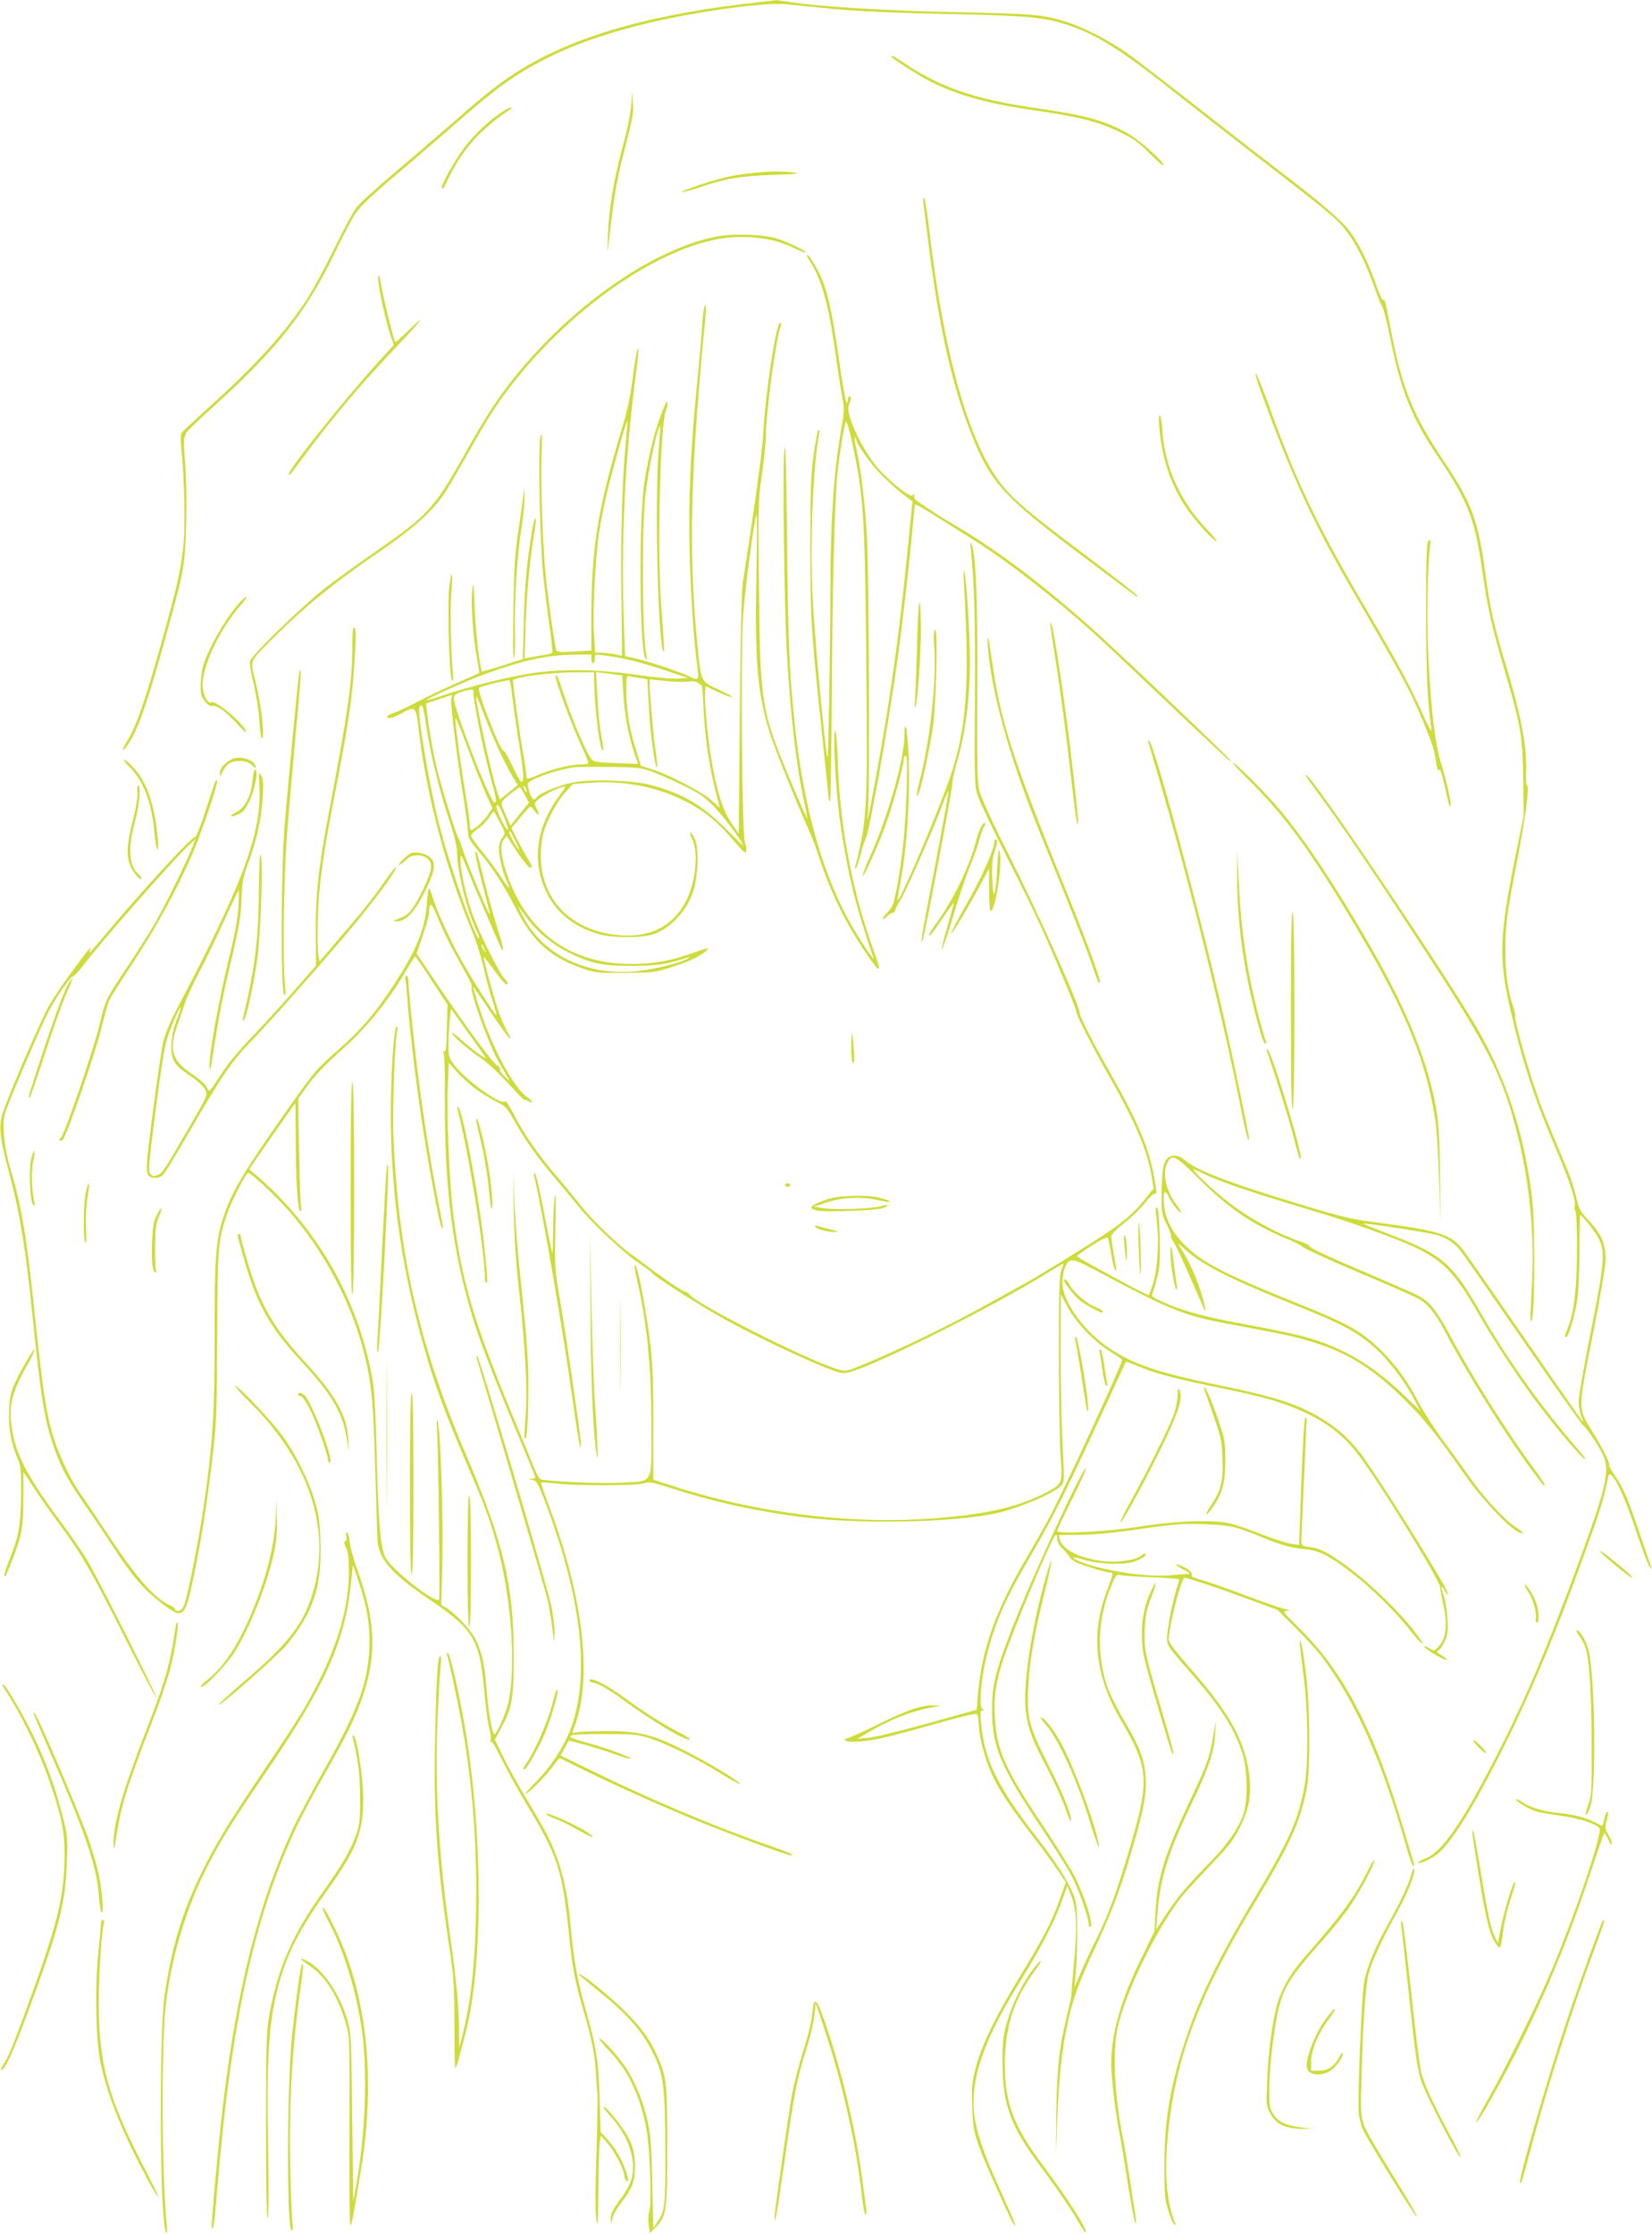 <?xml version="1.0" standalone="no"?>
<!DOCTYPE svg PUBLIC "-//W3C//DTD SVG 20010904//EN"
 "http://www.w3.org/TR/2001/REC-SVG-20010904/DTD/svg10.dtd">
<svg version="1.0" xmlns="http://www.w3.org/2000/svg"
 width="947pt" height="1280pt" viewBox="0 0 947 1280"
 preserveAspectRatio="xMidYMid meet">
<g transform="translate(0,1280) scale(0.1,-0.1)"
fill="#cddc39" stroke="none">
<path d="M4365 12789 c-608 -65 -1046 -187 -1364 -378 -118 -71 -211 -143
-396 -306 -88 -77 -244 -211 -346 -297 -102 -86 -201 -176 -218 -200 -18 -24
-75 -130 -127 -237 -52 -107 -123 -237 -157 -290 -123 -187 -294 -376 -547
-603 -85 -77 -160 -147 -167 -156 -8 -12 -9 -39 -3 -97 17 -153 23 -446 11
-553 -16 -147 -31 -215 -127 -560 -90 -322 -144 -476 -194 -556 -34 -54 -34
-74 0 -27 60 85 117 247 230 659 96 346 101 377 107 619 3 125 1 264 -6 342
-7 73 -8 137 -4 144 4 7 8 17 8 23 0 7 72 77 160 156 365 330 529 538 692 875
47 98 101 202 121 231 23 36 98 107 231 219 108 92 273 233 366 315 215 188
316 260 485 347 155 80 332 143 558 200 279 70 697 129 827 117 39 -4 160 -16
270 -27 137 -13 338 -22 640 -29 471 -9 572 -18 712 -65 164 -55 310 -148 618
-393 110 -87 313 -245 450 -351 424 -327 472 -366 524 -436 58 -76 111 -184
157 -313 20 -59 43 -114 49 -122 6 -8 26 -86 44 -174 61 -305 125 -464 276
-685 167 -247 209 -353 250 -636 32 -224 55 -328 120 -551 105 -355 114 -408
117 -674 l2 -195 -47 -231 c-91 -450 -96 -584 -33 -860 69 -306 142 -530 267
-820 79 -185 114 -293 106 -326 -3 -10 -1 -21 4 -24 5 -3 9 -98 9 -212 0 -224
-15 -363 -50 -453 -23 -62 -23 -59 -11 -59 12 0 48 122 62 210 7 41 13 168 13
282 1 115 2 208 4 208 9 0 82 -91 102 -128 44 -82 40 -133 -39 -533 -39 -196
-71 -380 -71 -408 0 -28 7 -68 16 -89 8 -20 11 -32 6 -27 -5 6 -153 217 -327
470 -175 253 -335 483 -356 511 -71 93 -135 113 -519 163 -120 15 -192 32
-415 100 -404 122 -595 195 -663 254 -25 20 -42 27 -65 25 -52 -5 -66 -47 -68
-204 -1 -127 0 -132 30 -191 16 -33 28 -63 24 -66 -3 -3 4 -18 15 -34 10 -15
52 -102 91 -193 40 -91 76 -174 81 -185 21 -48 8 18 -19 103 -30 89 -69 174
-113 242 -22 34 -21 33 31 -13 99 -88 263 -170 636 -319 245 -98 332 -143 426
-222 83 -69 186 -199 243 -308 l39 -73 -89 86 c-185 179 -364 284 -587 343
-51 14 -195 44 -322 67 -234 42 -364 77 -481 130 -54 24 -65 32 -58 47 4 9 16
49 26 87 16 59 19 95 16 232 -4 144 -9 186 -22 172 -2 -2 1 -40 6 -84 13 -114
4 -266 -22 -347 -11 -38 -23 -68 -26 -68 -15 0 -413 216 -411 223 1 4 40 32
87 61 57 37 87 51 91 43 3 -7 12 -48 19 -92 7 -44 17 -84 21 -89 11 -13 12
-16 -6 84 -8 47 -15 94 -15 105 0 13 27 41 76 79 42 33 94 84 117 113 23 29
47 53 54 53 16 0 16 0 -2 101 -28 159 -93 313 -247 585 -99 174 -178 328 -178
347 0 45 -239 577 -421 937 -79 156 -145 301 -154 335 -13 51 -15 146 -13 590
3 519 -8 772 -33 830 -7 14 -8 4 -4 -30 21 -212 26 -386 24 -845 -3 -508 -3
-516 19 -577 12 -34 86 -189 165 -345 79 -155 170 -341 202 -413 88 -197 195
-455 195 -471 0 -20 87 -191 187 -368 151 -264 220 -427 245 -577 l11 -68 -51
-63 c-57 -73 -116 -124 -222 -195 -108 -73 -415 -261 -485 -298 -33 -18 -116
-64 -185 -102 -213 -120 -518 -268 -728 -354 -91 -37 -93 -38 -141 -24 -172
52 -800 368 -850 429 -8 9 -19 16 -25 16 -12 0 -142 88 -212 143 -23 17 -68
52 -102 75 -75 54 -224 199 -280 272 -23 30 -83 102 -132 160 -110 128 -198
253 -255 366 -24 47 -46 80 -50 74 -17 -28 -221 117 -289 206 -35 45 -36 50
-35 128 1 45 4 107 8 139 l6 58 95 -133 c52 -72 99 -139 104 -147 13 -20 -77
45 -141 103 -29 26 -53 43 -53 38 0 -14 96 -97 170 -147 33 -22 101 -85 151
-140 51 -55 92 -98 93 -96 1 2 11 -1 24 -8 34 -18 26 1 -13 29 -71 50 -193
278 -262 489 -24 73 -42 135 -41 137 2 1 48 -65 102 -147 55 -82 104 -149 109
-149 5 0 -1 15 -12 33 -11 19 -32 64 -46 101 -25 67 -97 327 -92 333 2 1 29
-33 61 -77 32 -44 62 -80 67 -80 14 0 11 12 -10 34 -30 31 -143 259 -180 361
-38 104 -71 250 -71 315 0 44 1 43 41 -55 41 -103 189 -447 196 -454 15 -19 6
23 -27 125 -21 67 -55 190 -76 275 -41 165 -41 165 -49 157 -3 -3 12 -74 34
-159 55 -212 54 -207 43 -189 -16 24 -140 324 -153 372 -7 24 -16 48 -20 53
-13 18 -97 289 -123 395 -23 96 -47 230 -59 337 l-5 42 75 25 75 25 -5 -26
c-5 -29 30 -317 69 -553 13 -85 25 -175 26 -200 1 -39 8 -53 60 -115 80 -94
145 -194 219 -337 94 -182 194 -271 374 -335 76 -27 89 -28 245 -27 151 0 173
3 255 28 49 15 112 39 140 52 49 25 88 54 82 61 -2 1 -39 -10 -83 -26 -127
-46 -225 -64 -359 -64 -340 1 -586 175 -704 500 -39 106 -47 181 -24 211 l18
22 59 -90 c33 -49 66 -90 73 -90 18 0 17 2 -18 61 -16 28 -43 77 -59 108 l-28
57 49 59 c27 33 53 61 58 63 4 1 16 -9 25 -23 23 -35 32 -25 12 13 -14 28 -14
31 7 50 25 22 98 61 139 72 26 8 26 7 -17 -51 -133 -181 -158 -377 -70 -556
58 -118 166 -201 310 -238 77 -19 226 -19 293 0 98 30 193 127 233 240 30 86
37 240 15 300 -10 25 -22 45 -27 45 -5 0 -3 -13 6 -30 41 -78 26 -245 -31
-360 -84 -167 -246 -232 -466 -186 -228 49 -368 218 -368 445 0 43 7 102 16
132 23 78 80 182 128 233 l41 44 97 7 c204 15 401 -26 571 -118 97 -53 165
-110 253 -213 58 -69 69 -78 72 -60 2 12 -2 35 -8 51 -16 42 -25 1060 -11
1280 9 157 66 583 78 595 3 3 3 -155 -1 -350 -10 -482 6 -669 75 -893 26 -86
159 -416 232 -577 13 -30 37 -93 52 -140 67 -203 150 -374 264 -542 92 -137
100 -134 45 18 -119 330 -190 703 -201 1066 -4 115 -10 185 -16 181 -10 -6 -3
-212 14 -393 14 -154 54 -387 94 -541 29 -113 49 -179 111 -365 9 -27 -48 56
-111 161 -174 294 -287 686 -339 1175 -31 292 -38 457 -44 1040 -4 410 -8 578
-15 540 -11 -67 -2 -901 13 -1155 21 -370 54 -656 99 -865 12 -51 19 -95 17
-97 -1 -2 -40 84 -85 191 -178 424 -183 455 -190 1116 -6 485 -5 511 16 655
12 83 22 181 23 218 0 139 58 569 86 641 3 9 2 16 -4 16 -23 0 -85 -407 -97
-640 -5 -95 -48 -406 -117 -851 -7 -47 -13 -323 -17 -755 l-6 -681 -44 64
c-48 70 -84 185 -115 373 -19 117 -39 324 -34 372 l3 37 74 -35 c41 -19 76
-32 79 -29 3 3 -34 23 -81 45 -103 49 -98 36 -122 285 -49 517 -36 985 50
1858 3 31 2 57 -3 57 -5 0 -12 -46 -16 -102 -3 -57 -17 -217 -31 -356 -37
-386 -48 -634 -42 -942 6 -248 24 -526 46 -682 9 -64 3 -70 -47 -44 -44 23
-230 85 -302 102 l-67 15 -6 172 c-18 462 4 940 63 1401 11 86 20 164 19 174
-1 45 -17 -33 -33 -163 -13 -102 -31 -184 -67 -302 -132 -439 -169 -668 -169
-1059 l0 -191 -97 -6 c-64 -5 -99 -3 -103 4 -8 11 -44 267 -60 414 -18 167
-31 529 -26 690 5 125 3 152 -5 125 -16 -49 -4 -612 16 -805 9 -82 25 -212 36
-288 11 -75 18 -141 15 -146 -3 -4 -25 -11 -48 -14 -24 -4 -58 -9 -77 -13
l-34 -7 6 194 c7 192 25 384 51 533 7 42 10 76 5 76 -4 0 -12 -30 -18 -67 -31
-183 -42 -307 -48 -513 l-6 -226 -115 -37 c-64 -20 -117 -36 -118 -34 -13 12
-38 226 -43 362 -6 153 -7 163 -14 100 -8 -79 5 -271 28 -389 8 -44 14 -81 12
-82 -1 -1 -60 -28 -132 -59 -71 -31 -170 -79 -220 -105 -49 -26 -112 -56 -138
-65 -37 -14 -45 -20 -33 -27 10 -6 33 1 72 22 90 48 87 51 107 -112 47 -375
157 -785 307 -1142 21 -50 50 -145 65 -210 15 -66 38 -151 51 -189 13 -39 22
-72 20 -74 -5 -6 -142 209 -207 326 -65 117 -143 290 -161 357 -7 24 -15 44
-19 44 -3 0 -9 -39 -12 -87 -9 -143 -60 -269 -191 -468 -107 -163 -185 -254
-310 -364 -136 -120 -140 -125 -297 -347 -256 -363 -325 -479 -372 -629 -40
-128 -47 -232 -47 -662 1 -459 -10 -630 -66 -1008 -29 -193 -89 -494 -109
-543 -10 -22 -21 -32 -35 -32 -12 0 -19 4 -16 9 3 4 -13 17 -37 27 -78 35
-184 155 -320 359 -69 105 -149 224 -178 265 -77 111 -146 262 -179 392 -33
134 -48 240 -100 733 -41 382 -69 541 -131 751 -37 125 -49 258 -29 320 20 64
209 504 246 574 45 86 127 205 141 205 6 0 34 29 61 65 107 140 496 583 602
685 l42 40 -18 -45 c-31 -82 -161 -347 -220 -447 -31 -54 -101 -163 -154 -243
-124 -184 -124 -185 -160 -333 -33 -141 -203 -637 -222 -648 -7 -4 -10 -10 -7
-13 2 -3 10 -1 18 3 19 12 188 498 222 640 17 68 36 139 44 157 8 19 72 120
142 226 134 202 266 446 349 648 54 132 137 381 129 388 -7 8 -7 10 -64 -165
-29 -90 -57 -161 -61 -158 -13 8 -251 -248 -470 -505 -150 -178 -143 -170
-134 -145 10 30 -3 14 -102 -120 -49 -66 -107 -153 -131 -193 -56 -100 -260
-576 -274 -642 -15 -70 -6 -136 41 -310 63 -235 97 -441 135 -815 52 -508 71
-621 134 -794 37 -103 78 -174 178 -318 43 -61 113 -165 155 -230 106 -163
171 -239 273 -317 129 -100 136 -93 194 194 40 197 76 435 103 675 19 174 22
260 23 670 2 500 5 536 55 685 26 77 109 240 123 240 17 0 158 -132 235 -220
199 -227 355 -521 428 -807 44 -173 55 -292 65 -668 6 -198 11 -383 13 -412 7
-105 84 -193 293 -334 257 -173 293 -232 318 -518 8 -91 21 -190 29 -219 8
-30 12 -61 9 -70 -4 -10 -3 -14 2 -10 4 4 30 -37 56 -92 27 -55 91 -173 144
-261 182 -302 208 -381 245 -734 21 -213 36 -289 85 -455 46 -155 64 -246 71
-354 3 -50 7 -109 9 -131 2 -22 -1 -173 -6 -335 -7 -190 -7 -322 -1 -370 8
-64 10 -39 12 170 1 135 5 258 9 274 l6 30 39 -45 c41 -46 96 -155 96 -188 0
-11 5 -23 12 -27 18 -11 2 52 -31 121 -15 33 -48 83 -73 110 l-45 50 -6 190
c-6 217 -19 298 -81 516 -47 164 -69 286 -86 484 -20 217 -59 365 -137 518
-14 29 -66 119 -116 202 -50 82 -110 192 -135 244 l-45 94 36 67 c63 116 72
166 72 415 -1 402 -59 647 -269 1139 -275 640 -394 1164 -421 1841 -6 147 7
512 21 595 5 24 3 32 -4 25 -15 -14 -32 -274 -32 -492 0 -479 68 -936 211
-1411 52 -175 111 -332 218 -582 109 -255 132 -314 175 -465 86 -302 116 -692
71 -918 -13 -61 -72 -193 -82 -183 -14 13 -34 129 -43 248 -12 154 -28 224
-65 298 -26 52 -117 148 -167 178 l-29 17 6 220 c8 232 -9 782 -26 832 -6 20
-7 8 -4 -42 8 -115 18 -963 12 -979 -12 -30 -238 143 -300 228 -34 48 -47 181
-57 571 -6 249 -13 389 -24 455 -78 457 -314 873 -669 1178 l-38 32 42 63 c51
75 220 317 222 317 1 0 2 -91 2 -202 0 -232 12 -418 27 -418 6 0 8 11 4 28 -4
15 -9 160 -12 322 l-5 295 59 82 c39 53 104 121 191 198 142 126 262 274 365
447 28 48 53 88 56 88 3 -1 46 -62 95 -138 l90 -137 -3 -138 c-2 -100 -6 -136
-14 -131 -8 5 -9 1 -4 -12 4 -10 7 -129 6 -264 -1 -511 43 -861 157 -1240 40
-133 113 -324 243 -635 66 -158 120 -288 120 -290 0 -2 -10 -6 -22 -8 -22 -4
-22 -4 -2 -6 31 -2 36 -11 93 -163 199 -537 244 -974 130 -1270 -39 -100 -115
-216 -196 -296 -35 -36 -62 -66 -60 -68 7 -8 105 88 147 144 25 34 47 60 50
59 239 -122 548 -262 794 -362 200 -81 509 -195 528 -195 28 0 -14 19 -131 59
-287 99 -652 252 -972 408 l-216 105 24 43 24 43 87 -23 c48 -13 127 -38 175
-55 48 -18 90 -30 93 -27 8 7 -141 62 -247 91 -154 42 -139 51 94 51 163 0
190 -2 257 -23 101 -32 270 -115 408 -201 61 -38 112 -66 112 -61 0 14 -185
125 -325 195 -176 88 -252 106 -432 107 -77 0 -156 -3 -174 -7 -29 -6 -31 -5
-24 11 116 276 64 753 -142 1297 -25 65 -43 120 -41 123 2 2 42 -1 89 -6 116
-13 453 -13 499 1 32 10 50 7 146 -24 241 -78 479 -132 744 -167 330 -45 879
-35 1131 20 127 27 334 116 373 158 17 20 18 32 7 234 -6 117 -11 359 -11 538
l1 325 37 -70 c47 -88 144 -192 236 -252 39 -25 75 -49 79 -53 8 -7 -330 -742
-418 -905 -29 -55 -88 -158 -130 -230 -180 -306 -259 -529 -280 -795 l-6 -76
-280 -78 c-154 -43 -308 -80 -342 -83 l-62 -5 65 38 c146 84 264 127 400 148
14 2 2 4 -26 5 -73 2 -156 -27 -331 -114 -84 -41 -160 -75 -168 -75 -9 0 -13
-4 -10 -10 10 -16 102 -11 200 9 50 11 193 49 320 85 168 47 232 62 237 53 4
-7 8 -29 8 -49 0 -55 27 -171 56 -246 46 -116 105 -209 254 -402 54 -69 118
-157 143 -195 l47 -70 -34 -95 c-45 -128 -95 -225 -228 -442 -142 -233 -221
-396 -254 -524 -22 -87 -25 -114 -21 -224 4 -150 15 -186 142 -470 78 -176
105 -228 105 -207 0 4 -33 81 -74 171 -141 311 -175 432 -163 584 13 168 97
371 263 637 115 184 199 345 239 458 l33 92 15 -36 c40 -97 45 -180 22 -422
-8 -87 -14 -162 -13 -165 1 -4 -10 -57 -25 -118 -45 -184 -58 -301 -62 -564
l-3 -245 8 200 c11 253 25 396 55 539 31 151 63 243 146 421 108 229 155 352
219 567 74 246 94 349 87 448 -7 101 -31 165 -120 317 -42 70 -87 162 -101
203 -63 190 -53 401 30 588 21 48 27 54 46 48 13 -4 94 -10 181 -13 86 -3 157
-9 157 -12 0 -3 -7 -28 -16 -56 -24 -80 -54 -233 -54 -280 0 -42 6 -51 121
-182 184 -209 261 -328 311 -478 30 -92 33 -272 5 -352 -28 -79 -90 -169 -186
-268 -140 -144 -191 -204 -254 -300 l-59 -90 7 90 c14 199 61 350 188 615 106
221 137 311 143 415 l4 80 -15 -90 c-20 -124 -35 -164 -135 -375 -144 -305
-187 -444 -196 -635 l-6 -110 -73 -150 c-119 -241 -175 -436 -175 -609 0 -78
24 -281 50 -411 10 -55 24 -134 30 -175 22 -155 54 -330 60 -330 4 0 3 24 -2
53 -5 28 -20 124 -33 212 -14 88 -31 194 -40 235 -46 235 -58 478 -29 618 42
206 239 603 382 772 26 30 99 109 162 175 94 98 124 137 158 206 54 107 68
193 52 309 -26 190 -115 349 -334 598 -86 98 -126 151 -126 167 0 77 71 355
91 355 18 0 208 -64 368 -123 l164 -61 102 -101 c55 -55 121 -127 147 -160
200 -263 350 -600 493 -1107 15 -54 31 -98 36 -98 5 0 7 6 4 13 -2 6 -27 91
-56 187 -168 570 -345 912 -607 1167 -89 88 -92 93 -66 94 22 0 17 4 -21 13
-27 7 -129 42 -225 79 -96 36 -203 73 -237 83 -34 9 -62 20 -61 23 2 22 -7 33
-43 51 -23 12 -43 19 -46 16 -3 -2 13 -14 36 -26 47 -23 51 -30 19 -29 -13 0
-55 -3 -95 -7 -131 -12 -392 29 -517 81 -53 23 -38 30 21 10 58 -20 180 -30
256 -21 52 7 116 40 103 54 -3 3 -14 -2 -24 -11 -27 -24 -126 -40 -203 -33
-138 12 -250 66 -264 126 l-6 25 123 1 c81 1 200 12 348 34 197 28 242 32 365
27 150 -6 177 -12 336 -77 104 -43 168 -60 242 -66 26 -2 68 -12 92 -23 130
-57 368 -264 508 -441 66 -83 99 -109 47 -36 -90 125 -276 307 -421 411 -102
73 -141 93 -201 101 -44 6 -48 9 -48 33 0 14 7 175 15 356 8 182 15 336 15
343 0 7 -4 11 -8 8 -5 -3 -15 -168 -22 -367 l-13 -361 -43 6 c-24 3 -102 28
-174 56 -71 28 -153 56 -182 62 -91 22 -312 14 -503 -17 -190 -30 -485 -47
-485 -26 0 6 39 88 86 182 47 94 83 174 80 177 -16 16 -340 -689 -444 -969
-79 -210 -96 -285 -95 -419 1 -208 48 -320 278 -665 77 -115 157 -242 177
-281 40 -75 98 -238 98 -273 0 -12 4 -21 10 -21 23 0 -30 171 -90 290 -22 43
-106 177 -186 297 -212 316 -262 429 -271 614 -7 122 5 199 49 334 55 166 272
683 298 709 7 7 10 0 10 -18 0 -17 11 -38 28 -56 16 -15 36 -39 45 -53 13 -20
40 -34 112 -56 52 -17 105 -31 116 -31 24 0 24 2 -16 -105 -94 -249 -68 -489
81 -741 158 -270 164 -341 59 -704 -79 -270 -132 -416 -207 -564 -17 -33 -51
-106 -75 -161 l-43 -100 7 90 c5 50 8 158 8 240 -1 132 -4 156 -24 205 -32 78
-99 183 -202 315 -234 303 -305 448 -325 663 -6 58 -4 72 7 72 12 0 12 2 0 9
-20 13 -8 168 23 296 48 197 107 331 262 595 120 205 190 346 384 765 84 182
153 331 154 333 2 1 36 -11 76 -28 98 -41 215 -71 455 -120 245 -50 350 -79
463 -128 144 -63 240 -133 325 -239 111 -138 479 -731 483 -778 1 -16 9 -61
18 -100 26 -116 16 -195 -30 -242 -23 -23 -25 -23 -49 -7 -14 9 -28 14 -31 11
-7 -7 107 -77 126 -77 8 0 -2 11 -24 24 -30 18 -35 24 -22 29 10 4 26 28 38
54 17 40 20 60 15 132 -3 47 -12 106 -21 130 -19 51 -14 65 8 24 8 -15 15 -22
16 -14 1 30 -417 698 -511 817 -65 82 -142 147 -235 200 -133 75 -257 114
-574 179 -343 71 -480 117 -619 209 -148 98 -271 270 -271 378 0 27 6 64 14
83 27 64 36 62 212 -32 371 -198 475 -241 689 -281 61 -12 183 -35 273 -52
362 -68 542 -159 778 -394 119 -119 179 -194 345 -431 87 -126 241 -290 297
-319 46 -24 39 -6 -9 24 -59 36 -184 171 -259 279 -36 51 -105 148 -155 214
-49 66 -112 164 -140 217 -64 123 -132 218 -216 301 -110 108 -187 153 -453
260 -449 180 -569 242 -674 345 -75 75 -112 149 -120 240 -5 68 6 83 27 38 16
-35 63 -96 69 -90 3 3 -6 20 -20 38 -65 85 -87 185 -55 248 25 50 47 39 178
-92 173 -172 310 -265 509 -347 47 -20 87 -40 89 -46 1 -5 140 -69 309 -141
169 -71 326 -140 348 -152 55 -28 104 -87 155 -186 118 -226 334 -572 491
-786 84 -113 77 -104 83 -99 2 3 -25 45 -62 95 -158 214 -347 514 -483 767
-73 135 -112 185 -172 219 -24 14 -175 80 -335 148 -161 68 -293 129 -293 136
0 7 -24 20 -52 30 -138 45 -299 134 -433 239 -79 62 -196 175 -182 175 4 0 29
-11 55 -24 78 -39 256 -101 503 -175 258 -77 409 -127 572 -190 280 -107 347
-166 507 -446 86 -151 250 -398 353 -530 104 -136 235 -289 251 -294 6 -2 4 5
-5 15 -9 10 -52 62 -96 114 -177 210 -358 468 -493 705 -169 294 -220 338
-545 461 -77 29 -135 54 -130 54 31 1 378 -53 420 -65 56 -16 100 -45 137 -90
13 -16 172 -244 352 -505 180 -261 338 -484 350 -495 33 -29 105 -139 122
-188 30 -83 6 -184 -136 -572 -187 -509 -313 -807 -484 -1140 -197 -385 -313
-551 -409 -585 -20 -8 -37 -18 -37 -22 0 -10 45 8 87 33 83 52 191 217 370
565 168 329 316 675 486 1144 89 243 121 343 137 428 12 59 14 62 30 47 31
-28 85 -153 144 -331 31 -94 64 -180 72 -190 15 -18 15 -18 8 1 -4 11 -31 90
-60 175 -70 209 -96 271 -144 341 -22 33 -39 63 -36 67 6 10 -38 97 -102 200
-77 126 -77 116 9 547 46 233 73 394 73 435 0 84 -26 142 -97 218 -49 51 -56
65 -71 132 -9 41 -32 111 -50 155 -124 294 -151 361 -190 478 -51 150 -118
396 -111 407 3 5 -2 26 -10 49 -30 87 -46 195 -46 320 0 151 9 217 66 511 50
256 73 432 59 437 -5 2 -8 34 -6 74 8 138 -27 324 -113 609 -71 233 -93 334
-120 532 -41 306 -78 407 -240 648 -176 264 -237 414 -300 740 -9 47 -21 109
-27 139 -6 31 -13 49 -18 42 -4 -7 -20 25 -39 81 -43 125 -100 241 -152 311
-46 62 -171 170 -404 347 -82 63 -292 225 -466 362 -174 136 -354 274 -400
308 -98 70 -246 148 -339 179 -149 48 -185 52 -645 61 -414 9 -795 32 -970 60
-33 6 -62 9 -65 9 -3 -1 -41 -5 -85 -10z m-775 -2494 c-22 -222 -32 -525 -28
-877 l4 -375 -41 8 c-22 5 -56 8 -77 9 l-36 0 -7 105 c-9 123 8 445 30 590 8
55 29 156 45 225 34 139 111 412 116 407 2 -2 -1 -43 -6 -92z m-200 -1270 c0
-14 5 -25 10 -25 6 0 10 12 10 26 0 25 1 26 53 19 109 -14 206 -38 342 -83
l140 -47 -63 -3 c-35 -2 -144 8 -242 23 -212 30 -412 33 -582 9 -129 -18 -364
-76 -518 -128 -57 -20 -100 -32 -95 -27 15 15 239 114 335 149 217 79 360 110
513 111 l97 1 0 -25z m18 -179 c3 -115 30 -326 43 -340 12 -13 11 -7 -6 89 -8
44 -18 142 -21 217 l-7 137 44 -5 c24 -3 58 -7 75 -10 l31 -4 7 -113 c7 -116
31 -242 64 -338 l20 -56 -127 5 c-114 4 -128 6 -143 26 -26 32 -104 213 -150
350 -44 130 -45 132 -53 124 -9 -8 92 -282 145 -395 26 -56 45 -104 42 -107
-3 -3 -23 -6 -44 -6 -58 0 -175 -29 -245 -61 -41 -18 -63 -24 -64 -16 -5 46
-10 83 -23 157 -14 75 -56 379 -56 400 0 20 210 48 365 48 l100 0 3 -102z
m260 69 c23 -4 42 -7 43 -8 0 -1 4 -74 9 -162 7 -149 36 -353 47 -341 3 3 -2
52 -11 108 -12 77 -37 382 -32 395 1 1 39 -3 86 -8 47 -6 106 -8 132 -4 33 4
50 1 61 -9 8 -8 17 -13 19 -10 3 2 8 -60 11 -138 7 -156 33 -331 70 -475 l24
-92 -51 45 c-54 48 -250 150 -347 179 l-55 17 -27 87 c-38 118 -56 228 -57
339 0 84 2 93 18 88 9 -2 36 -8 60 -11z m-729 -125 c7 -58 24 -171 37 -253 26
-161 30 -217 13 -217 -5 0 -29 41 -51 90 -23 50 -46 90 -53 90 -19 0 -153 345
-139 359 10 10 169 48 175 42 3 -3 12 -53 18 -111z m-225 46 c-7 -18 56 -335
97 -486 36 -132 38 -144 24 -149 -21 -8 -240 554 -233 600 2 16 14 26 43 35
56 17 75 17 69 0z m150 -342 c25 -53 59 -118 75 -144 l29 -48 -51 -42 -51 -41
-14 38 c-31 90 -123 503 -122 551 1 9 20 -36 44 -100 24 -64 65 -160 90 -214z
m-420 144 c23 -156 72 -355 130 -533 28 -83 46 -157 46 -184 0 -114 61 -357
117 -464 8 -16 12 -31 9 -34 -16 -16 -165 407 -226 642 -60 232 -131 659 -115
685 15 24 23 2 39 -112z m252 -163 c31 -82 72 -185 91 -227 l35 -77 -22 -35
c-24 -39 -89 -98 -101 -91 -4 3 -7 20 -7 37 0 18 -10 87 -21 153 -26 153 -61
408 -60 437 0 26 -1 30 85 -197z m1034 -93 c36 -13 117 -48 180 -79 94 -45
127 -68 181 -122 54 -54 169 -207 169 -225 0 -2 -46 42 -102 98 -135 135 -247
200 -427 248 -100 26 -313 35 -427 18 -81 -12 -212 -63 -228 -89 -17 -27 -33
-6 -49 60 -6 24 -2 28 51 52 55 25 145 51 207 60 17 3 109 4 205 3 153 -1 183
-5 240 -24z m-710 -117 c0 -5 -5 -3 -10 5 -5 8 -10 20 -10 25 0 6 5 3 10 -5 5
-8 10 -19 10 -25z m-11 -20 l23 -44 -53 -66 -53 -66 -22 50 c-39 87 -39 84 18
129 29 23 55 42 58 42 3 0 16 -20 29 -45z m-118 -130 c15 -36 24 -67 20 -69
-10 -7 -73 123 -65 135 9 15 14 7 45 -66z m-24 -28 c31 -62 31 -63 12 -87 -11
-15 -19 -41 -19 -64 0 -45 25 -148 47 -189 27 -52 7 -38 -30 20 -19 32 -67 97
-106 145 -39 48 -71 93 -71 100 1 7 18 25 40 40 22 15 50 43 62 63 13 19 25
35 28 35 3 0 19 -29 37 -63z m87 -104 c14 -29 24 -53 22 -53 -8 0 -56 86 -56
100 0 18 3 13 34 -47z m-376 -590 c23 -45 62 -116 86 -158 25 -41 43 -81 40
-88 -11 -31 99 -336 158 -437 12 -19 30 -51 41 -70 l20 -35 -31 29 c-17 15
-28 34 -26 40 3 7 -4 17 -16 22 -23 10 -179 221 -347 470 l-115 171 36 105
c20 58 36 116 36 131 0 62 13 57 45 -20 17 -43 50 -115 73 -160z m450 138 c59
-78 143 -145 237 -191 129 -62 188 -74 360 -74 145 1 196 9 320 49 12 4 9 0
-6 -9 -45 -26 -220 -67 -316 -73 -277 -18 -515 103 -626 318 -21 41 -32 66
-25 55 7 -10 32 -44 56 -75z m-249 -171 c11 -24 11 -24 -3 -6 -9 11 -16 24
-16 30 0 12 5 7 19 -24z m-56 -796 c34 -26 88 -59 121 -75 54 -26 61 -33 105
-111 66 -118 136 -216 241 -338 49 -58 107 -127 129 -155 61 -80 259 -266 338
-318 40 -27 75 -53 79 -58 13 -22 280 -192 428 -273 219 -120 575 -284 654
-301 24 -5 51 1 105 21 237 91 781 367 1065 541 57 35 105 63 107 63 2 0 -3
-16 -11 -35 -11 -28 -14 -114 -14 -487 0 -249 5 -511 10 -583 11 -150 9 -156
-67 -198 -157 -85 -329 -128 -618 -153 -489 -43 -1040 22 -1525 178 l-125 40
0 322 c0 327 -6 410 -46 651 -26 157 -49 255 -58 255 -5 0 -2 -26 5 -57 62
-258 88 -517 88 -856 1 -351 16 -321 -171 -332 -116 -7 -430 7 -465 20 -7 3
-25 36 -40 73 -14 37 -72 177 -128 311 -214 517 -283 753 -330 1119 -24 185
-41 581 -33 758 l6 125 44 -50 c24 -27 71 -71 106 -97z"/>
<path d="M2624 6440 c67 -265 156 -818 156 -970 0 -11 3 -20 8 -20 9 0 7 31
-14 225 -27 260 -120 755 -146 780 -7 7 -9 2 -4 -15z"/>
<path d="M2730 6382 c0 -8 9 -48 19 -90 26 -100 48 -236 57 -340 4 -45 9 -80
12 -77 8 7 4 79 -9 180 -17 137 -77 386 -79 327z"/>
<path d="M2945 5865 c3 -148 12 -293 29 -445 37 -326 51 -589 39 -735 -5 -66
-8 -122 -6 -124 12 -16 17 35 21 212 4 205 -2 303 -48 737 -12 107 -25 281
-30 385 l-8 190 3 -220z"/>
<path d="M3063 6060 c51 -225 170 -916 221 -1290 32 -227 46 -304 46 -241 0
35 -77 564 -115 794 -36 210 -36 214 -31 442 3 143 2 211 -4 180 -4 -27 -9
-113 -9 -189 -1 -77 -3 -137 -5 -135 -2 2 -23 103 -46 224 -23 121 -46 225
-52 230 -7 7 -9 2 -5 -15z"/>
<path d="M3385 5295 c3 -431 14 -690 35 -830 11 -72 6 80 -11 320 -6 83 -14
335 -19 560 l-8 410 3 -460z"/>
<path d="M3555 5085 c0 -236 1 -332 2 -212 2 120 2 314 0 430 -1 117 -2 19 -2
-218z"/>
<path d="M5110 12475 c0 -8 159 -109 219 -140 166 -83 335 -130 620 -170 236
-34 351 -64 469 -121 78 -37 110 -61 174 -124 43 -44 78 -74 78 -68 0 25 -148
155 -218 191 -136 72 -233 97 -542 142 -329 49 -525 117 -732 257 -56 37 -68
43 -68 33z"/>
<path d="M3618 12195 c-3 -44 -24 -147 -47 -230 -52 -192 -80 -358 -86 -510
-4 -118 -4 -119 6 -35 26 237 44 349 81 490 58 225 59 231 56 301 l-3 64 -7
-80z"/>
<path d="M2874 12156 c-76 -52 -142 -114 -204 -191 -57 -72 -147 -232 -136
-242 7 -8 5 -11 40 62 39 82 90 157 154 227 48 51 146 132 191 157 9 5 13 12
10 15 -3 3 -27 -10 -55 -28z"/>
<path d="M4316 11809 c-44 -5 -105 -13 -135 -20 -74 -14 -271 -79 -271 -89 0
-4 44 8 98 26 150 51 232 65 422 72 130 4 162 8 125 13 -64 9 -139 9 -239 -2z"/>
<path d="M5294 11630 c3 -25 17 -135 31 -245 60 -473 137 -810 250 -1089 106
-262 183 -346 615 -670 168 -126 311 -234 319 -240 11 -8 13 -8 10 1 -2 6
-141 115 -309 241 -354 266 -429 333 -506 448 -168 252 -297 731 -375 1389
-12 105 -26 195 -31 200 -6 6 -7 -7 -4 -35z"/>
<path d="M4110 11445 c-417 -79 -963 -494 -1284 -975 -35 -52 -108 -174 -161
-270 -173 -310 -212 -353 -506 -556 -110 -76 -248 -176 -307 -223 -135 -108
-411 -377 -419 -409 -3 -13 7 -74 22 -134 15 -63 29 -154 32 -210 3 -54 10
-98 14 -98 19 0 -4 195 -37 328 -30 122 -36 108 90 234 189 190 353 324 631
514 174 119 284 216 350 309 24 33 86 139 140 235 53 96 122 213 153 259 317
478 848 888 1266 977 155 33 336 15 457 -47 34 -16 63 -28 66 -25 8 7 -105 62
-167 80 -77 24 -247 29 -340 11z"/>
<path d="M4640 11308 c67 -101 108 -245 145 -503 14 -99 32 -219 41 -267 15
-83 15 -93 -5 -205 -42 -242 -61 -531 -61 -929 0 -127 -3 -401 -7 -610 -7
-374 -7 -378 -20 -269 -29 251 -63 643 -74 840 -17 311 1 772 37 950 4 20 3
27 -4 20 -6 -5 -19 -73 -29 -150 -15 -115 -18 -209 -18 -520 0 -409 5 -482 70
-1097 19 -180 35 -334 35 -343 0 -8 3 -15 8 -15 4 0 8 262 10 583 3 627 16
1135 32 1287 15 145 43 309 51 304 11 -6 55 -204 73 -324 29 -199 36 -367 42
-1075 8 -820 5 -879 -62 -1145 -4 -19 -3 -21 5 -10 5 8 17 44 26 80 9 36 21
73 27 84 22 41 130 647 182 1021 28 203 70 565 87 760 6 72 13 132 14 134 4 4
48 -21 162 -93 43 -27 125 -79 183 -115 192 -120 502 -363 725 -570 33 -30
184 -172 335 -316 396 -375 400 -379 405 -374 5 5 -586 568 -770 735 -290 262
-560 467 -807 612 -79 46 -152 93 -215 137 -13 9 -22 19 -22 23 3 18 -2 26
-10 14 -11 -19 -148 92 -212 172 -83 104 -168 289 -155 336 3 11 9 29 12 40 3
11 1 20 -5 20 -6 0 -11 -10 -11 -22 -1 -19 -2 -20 -10 -7 -5 9 -23 115 -40
235 -33 233 -61 368 -92 449 -23 61 -79 155 -91 155 -5 0 1 -15 13 -32z m270
-1031 c0 -21 85 -140 142 -197 30 -31 82 -78 116 -105 l63 -48 -6 -56 c-3 -31
-15 -148 -26 -261 -25 -257 -61 -546 -100 -805 -36 -236 -117 -687 -126 -695
-3 -3 -2 13 2 35 11 56 7 1325 -5 1570 -10 194 -36 411 -64 527 -7 32 -9 55
-5 52 5 -3 9 -11 9 -17z"/>
<path d="M2172 11163 c12 -80 47 -228 68 -289 l18 -50 -91 -100 c-190 -209
-525 -629 -512 -642 3 -3 6 -3 8 -1 2 2 39 51 82 109 177 236 322 407 518 613
151 158 197 219 78 103 -39 -39 -73 -68 -76 -65 -8 9 -72 270 -80 327 -4 28
-10 52 -14 52 -5 0 -4 -26 1 -57z"/>
<path d="M7224 10568 c187 -514 308 -774 568 -1218 184 -315 269 -467 316
-569 63 -138 110 -259 117 -303 13 -86 17 -101 25 -88 5 8 17 -27 30 -86 26
-118 29 -128 35 -122 8 8 -22 141 -55 248 -33 110 -54 276 -71 580 -11 191 -7
535 8 655 5 42 3 48 -8 37 -11 -11 -14 -85 -14 -405 0 -353 8 -521 31 -677 3
-22 -16 12 -50 88 -72 161 -137 281 -319 592 -294 502 -409 743 -582 1228 -27
72 -52 132 -56 132 -5 0 7 -42 25 -92z"/>
<path d="M3807 10469 c-49 -118 -88 -269 -113 -432 -33 -217 -28 -978 7 -1011
8 -8 9 -2 4 24 -24 109 -27 720 -5 915 16 146 72 407 85 393 1 -1 -2 -50 -7
-108 -25 -257 -9 -1083 23 -1179 9 -27 8 3 -11 264 -23 315 -6 1022 27 1113
18 52 10 69 -10 21z"/>
<path d="M6646 10348 c16 -174 63 -318 146 -445 51 -78 163 -203 181 -203 6 0
-19 30 -55 68 -151 156 -241 355 -255 565 -3 48 -10 87 -15 87 -5 0 -6 -31 -2
-72z"/>
<path d="M3002 9980 c-1 -19 -14 -111 -28 -205 -21 -141 -27 -219 -31 -457 -3
-163 -2 -288 3 -288 5 0 8 66 6 147 -4 186 11 429 38 605 12 74 19 158 17 184
-3 38 -4 41 -5 14z"/>
<path d="M5526 9455 c36 -620 14 -862 -105 -1179 -89 -237 -266 -645 -276
-635 -1 2 5 47 16 101 43 221 60 556 43 806 -8 105 -20 123 -20 30 -1 -129
-93 -455 -193 -677 -28 -63 -49 -117 -46 -119 7 -7 80 153 126 276 41 108 109
351 109 390 0 12 5 22 12 22 8 0 10 -53 5 -207 -7 -217 -24 -384 -57 -556 -17
-86 -24 -105 -52 -134 -17 -18 -29 -35 -26 -38 2 -3 13 4 23 15 10 11 24 20
32 20 7 0 13 5 13 11 0 6 16 37 35 68 34 55 197 427 245 560 13 34 25 60 27
57 2 -2 -32 -193 -76 -424 -78 -404 -90 -476 -70 -422 14 41 169 861 168 889
-1 14 10 65 24 114 50 168 77 373 77 590 0 146 -19 460 -31 507 -6 23 -7 2 -3
-65z"/>
<path d="M2574 9423 c-9 -117 1 -481 15 -513 10 -21 11 -16 7 30 -12 130 -16
363 -9 463 5 59 5 107 2 107 -4 0 -10 -39 -15 -87z"/>
<path d="M1365 9338 c-79 -93 -171 -254 -200 -352 -8 -27 -15 -78 -15 -112 0
-53 4 -67 26 -94 16 -19 33 -29 41 -25 23 8 76 -30 138 -97 30 -34 55 -57 55
-51 0 36 -174 184 -198 169 -18 -11 -45 35 -50 83 -10 109 91 330 219 475 22
25 36 46 31 46 -6 0 -27 -19 -47 -42z"/>
<path d="M5257 9100 c-4 -151 -10 -295 -12 -320 -4 -32 -3 -39 4 -24 12 28 31
312 30 453 -2 228 -16 161 -22 -109z"/>
<path d="M6021 9223 c-1 -7 10 -81 24 -165 33 -206 69 -477 99 -747 23 -202
36 -277 36 -210 0 30 -44 421 -66 579 -49 366 -90 604 -93 543z"/>
<path d="M2020 9104 c0 -204 -24 -376 -128 -924 -66 -345 -83 -497 -82 -727
l2 -185 -119 -136 c-65 -75 -174 -195 -243 -267 -82 -85 -146 -162 -184 -222
-32 -51 -62 -93 -66 -93 -4 0 -12 11 -18 25 -6 13 -43 46 -82 72 -114 75 -133
139 -84 276 14 39 34 98 44 129 10 32 45 108 78 170 33 62 97 194 142 293 45
99 85 182 88 185 2 3 2 -40 -1 -95 -4 -65 -20 -156 -46 -260 -65 -266 -123
-580 -120 -657 1 -29 2 -28 10 12 4 25 19 117 33 205 15 88 42 228 62 310 65
275 75 329 79 438 2 83 9 122 28 175 59 158 83 264 93 405 5 73 3 99 -8 122
-14 27 -15 23 -11 -66 14 -261 -95 -553 -476 -1276 -36 -69 -66 -141 -76 -185
-9 -40 -36 -221 -59 -403 -47 -360 -47 -367 10 -373 21 -2 36 4 51 20 12 13
78 122 148 243 188 325 243 405 365 530 99 103 369 406 540 609 151 179 280
352 280 377 0 7 -22 -20 -50 -60 -66 -96 -127 -174 -213 -275 -40 -46 -95
-111 -123 -144 l-52 -61 -6 31 c-9 47 -7 241 4 363 16 165 36 292 96 600 73
378 92 507 106 723 9 140 9 185 0 194 -9 9 -12 -14 -12 -98z m-1006 -2145
c-17 -41 -28 -90 -31 -134 -6 -93 12 -125 106 -188 45 -30 78 -61 87 -80 15
-32 15 -32 -95 -222 -145 -250 -148 -254 -177 -267 -20 -9 -28 -9 -41 4 -14
15 -12 44 26 345 23 180 50 362 61 403 16 69 78 215 86 207 2 -2 -8 -33 -22
-68z"/>
<path d="M5356 9088 c12 -194 -23 -519 -80 -745 -24 -93 -27 -134 -7 -81 16
42 60 251 77 360 20 134 32 568 15 568 -9 0 -10 -27 -5 -102z"/>
<path d="M5661 9126 c0 -21 6 -86 15 -145 36 -248 134 -578 277 -931 223 -550
268 -665 302 -765 42 -119 42 -121 50 -113 8 7 -71 222 -167 458 -317 779
-394 1009 -442 1320 -33 218 -33 219 -35 176z"/>
<path d="M1716 8949 c-5 -15 -54 -526 -83 -859 -22 -251 -25 -954 -5 -985 11
-17 11 -7 5 60 -13 138 -6 619 12 850 9 121 32 382 50 580 31 324 35 397 21
354z"/>
<path d="M6584 8545 c3 -11 30 -105 61 -210 178 -604 375 -1403 476 -1925 20
-102 38 -165 39 -133 0 19 -89 449 -141 678 -131 576 -398 1568 -431 1600 -7
7 -8 4 -4 -10z"/>
<path d="M1325 8448 c-40 -22 -65 -52 -65 -77 1 -25 1 -25 14 5 8 17 24 39 37
48 33 23 104 21 129 -4 24 -24 31 -25 23 -5 -14 37 -96 57 -138 33z"/>
<path d="M710 8445 c0 -3 18 -25 41 -48 75 -78 121 -206 135 -375 4 -45 11
-85 16 -88 5 -3 6 24 2 63 -16 174 -54 297 -115 376 -31 41 -79 84 -79 72z"/>
<path d="M7157 8333 c206 -203 355 -406 612 -837 291 -487 413 -787 462 -1136
6 -47 15 -195 19 -330 l8 -245 -3 275 c-3 285 -11 366 -55 535 -63 239 -172
484 -357 805 -190 327 -360 584 -501 754 -83 99 -259 276 -275 276 -5 0 35
-44 90 -97z"/>
<path d="M1448 8333 c-7 -88 -42 -160 -90 -184 -49 -25 -44 -36 6 -15 30 13
42 27 67 80 31 66 51 176 32 176 -6 0 -13 -26 -15 -57z"/>
<path d="M7514 8313 c162 -216 378 -534 686 -1008 341 -524 415 -674 500
-1009 71 -280 99 -592 80 -888 -5 -94 -8 -173 -6 -176 14 -13 21 104 21 348
-1 207 -5 306 -18 400 -47 337 -138 617 -285 885 -149 271 -972 1495 -1005
1495 -5 0 7 -21 27 -47z"/>
<path d="M788 8258 c2 -26 -9 -91 -27 -162 -35 -135 -38 -204 -12 -261 18 -40
61 -87 61 -68 0 6 -7 16 -16 24 -55 45 -62 151 -21 299 25 89 36 210 19 210
-4 0 -6 -19 -4 -42z"/>
<path d="M5627 8068 c-9 -12 -23 -52 -32 -88 -37 -142 -129 -335 -224 -465
-28 -38 -48 -71 -46 -74 6 -6 22 14 87 111 29 42 53 76 55 74 1 -1 -15 -62
-36 -134 -21 -73 -36 -132 -32 -132 4 0 33 84 64 188 31 103 73 230 95 282 21
52 47 124 56 160 10 36 23 71 29 78 5 7 7 15 4 18 -3 3 -12 -5 -20 -18z"/>
<path d="M5700 7976 c0 -42 -73 -205 -157 -352 -52 -91 -93 -168 -90 -171 6
-5 98 149 169 282 l48 90 0 -122 c0 -68 4 -123 9 -123 26 0 66 253 53 330 -7
38 -9 27 -15 -75 -9 -174 -23 -209 -29 -75 -3 67 0 118 7 140 21 63 26 90 15
90 -5 0 -10 -7 -10 -14z"/>
<path d="M1484 7697 c-1 -268 -23 -449 -89 -722 -5 -20 -4 -27 3 -20 13 13 48
166 73 325 23 137 39 594 23 623 -5 9 -9 -73 -10 -206z"/>
<path d="M2355 7911 c-11 -5 -33 -23 -50 -41 -21 -23 -24 -30 -10 -22 11 5 29
20 39 31 24 26 85 28 115 3 36 -28 29 -70 -27 -185 -57 -114 -79 -140 -137
-161 -30 -11 -34 -15 -17 -15 57 -2 107 49 169 174 60 119 65 171 20 199 -30
19 -78 27 -102 17z"/>
<path d="M7092 7782 c-2 -172 19 -387 57 -582 35 -178 90 -380 103 -380 6 0 7
7 4 16 -20 53 -60 209 -86 334 -39 192 -59 367 -69 580 l-8 175 -1 -143z"/>
<path d="M7400 7010 c0 -378 3 -569 10 -565 6 4 10 203 10 565 0 362 -4 561
-10 565 -7 4 -10 -187 -10 -565z"/>
<path d="M2324 7188 c3 -13 8 -61 11 -108 10 -144 44 -435 76 -655 35 -243
106 -632 119 -654 14 -25 12 -3 -15 128 -38 186 -92 523 -119 746 -24 186 -56
505 -56 547 0 10 -5 18 -10 18 -6 0 -8 -10 -6 -22z"/>
<path d="M377 7133 c-28 -55 -108 -285 -207 -595 -5 -16 -6 -28 -1 -28 4 0 44
116 90 258 46 141 101 295 122 341 47 102 44 120 -4 24z"/>
<path d="M4880 6797 c0 -55 4 -87 11 -87 7 0 8 26 3 83 -3 45 -8 84 -10 86 -2
2 -4 -35 -4 -82z"/>
<path d="M7262 6780 c53 -154 124 -381 148 -475 38 -145 39 -149 46 -142 15
14 -162 598 -188 622 -8 7 -9 5 -6 -5z"/>
<path d="M2010 5989 c0 -404 3 -608 10 -604 14 9 14 1215 0 1215 -7 0 -10
-210 -10 -611z"/>
<path d="M180 6165 c-16 -56 -8 -251 10 -268 10 -9 11 -7 7 13 -15 65 -19 179
-7 234 14 70 8 84 -10 21z"/>
<path d="M2216 6099 c-3 -19 -14 -227 -26 -464 -11 -236 -23 -466 -26 -510 -4
-51 -3 -76 3 -70 5 6 22 248 37 539 24 477 27 603 12 505z"/>
<path d="M491 5963 c-13 -67 -15 -262 -2 -282 6 -9 7 24 4 85 -3 62 1 128 9
177 16 88 7 106 -11 20z"/>
<path d="M4500 6010 c0 -5 7 -10 15 -10 8 0 15 5 15 10 0 6 -7 10 -15 10 -8 0
-15 -4 -15 -10z"/>
<path d="M4762 5934 c-61 -16 -112 -41 -112 -54 0 -5 16 -12 35 -16 54 -10
346 1 379 15 39 16 28 23 -15 10 -48 -14 -252 -22 -324 -12 l-60 9 65 22 c90
31 207 38 294 18 38 -9 71 -14 74 -11 5 5 -5 9 -63 24 -56 15 -210 12 -273 -5z"/>
<path d="M899 5838 c-18 -34 -23 -65 -27 -150 -5 -112 2 -178 19 -178 6 0 7 5
3 11 -3 6 -6 67 -5 136 1 102 5 134 21 171 26 59 18 67 -11 10z"/>
<path d="M6527 5670 c3 -91 7 -167 9 -169 8 -8 2 235 -6 284 -5 31 -6 -12 -3
-115z"/>
<path d="M4674 5771 c9 -14 73 -31 111 -30 24 1 20 4 -20 14 -27 6 -61 15 -74
20 -16 5 -21 4 -17 -4z"/>
<path d="M1364 5713 c2 -10 14 -54 27 -98 76 -278 147 -409 332 -610 176 -190
240 -296 263 -438 l14 -82 -4 70 c-7 136 -73 252 -251 445 -182 198 -256 328
-330 583 -19 65 -35 125 -35 133 0 8 -5 14 -11 14 -6 0 -8 -8 -5 -17z"/>
<path d="M6446 5660 c4 -41 8 -77 10 -79 9 -10 3 126 -6 139 -7 10 -8 -9 -4
-60z"/>
<path d="M6710 5622 c0 -61 21 -195 32 -207 7 -7 8 0 4 20 -3 17 -11 73 -17
125 -12 104 -19 126 -19 62z"/>
<path d="M6100 5464 c0 -15 62 -93 92 -116 31 -24 111 -68 123 -68 18 0 -1 18
-30 29 -50 18 -127 82 -150 124 -17 32 -35 48 -35 31z"/>
<path d="M2215 4575 c0 -374 1 -526 2 -337 2 189 2 495 0 680 -1 185 -2 31 -2
-343z"/>
<path d="M6163 5126 c3 -7 17 -89 32 -182 37 -238 37 -240 42 -226 10 27 -55
422 -70 422 -5 0 -7 -6 -4 -14z"/>
<path d="M156 5008 c-87 -152 -100 -187 -104 -286 -5 -100 12 -194 50 -281 17
-40 20 -66 19 -196 -2 -185 -12 -243 -62 -369 -22 -54 -37 -101 -34 -104 7 -7
6 -9 48 98 53 137 60 178 61 347 l0 151 56 -86 c31 -48 98 -143 148 -211 126
-168 185 -270 383 -664 94 -187 173 -337 175 -334 7 7 -333 682 -395 786 -28
46 -88 134 -133 195 -211 283 -278 410 -301 567 -19 133 -1 198 102 382 18 32
31 60 28 63 -2 3 -21 -23 -41 -58z"/>
<path d="M6304 5053 c2 -10 10 -57 16 -105 7 -49 17 -88 22 -88 6 0 8 6 5 13
-2 7 -10 54 -17 105 -7 50 -17 92 -22 92 -5 0 -7 -8 -4 -17z"/>
<path d="M2733 5017 c9 -25 386 -1303 402 -1367 10 -36 23 -112 30 -170 12
-100 13 -102 14 -40 0 36 -8 106 -18 155 -25 122 -414 1435 -425 1435 -4 0 -6
-6 -3 -13z"/>
<path d="M1441 4757 c345 -344 469 -752 340 -1121 -54 -155 -141 -262 -362
-453 -94 -80 -168 -147 -165 -150 9 -9 343 286 392 346 151 186 199 333 191
581 -4 118 -9 162 -31 235 -35 120 -109 271 -186 377 -61 85 -253 288 -273
288 -5 0 37 -47 94 -103z"/>
<path d="M6751 4803 c-1 -29 -12 -80 -25 -115 -28 -75 -148 -316 -240 -482
-37 -66 -65 -124 -63 -129 4 -13 141 237 241 443 90 184 118 272 98 313 -9 19
-11 14 -11 -30z"/>
<path d="M6905 4833 c5 -10 28 -76 53 -148 41 -117 46 -141 50 -241 5 -129 -8
-182 -64 -266 -42 -62 -38 -77 5 -18 58 81 75 142 75 270 0 102 -4 126 -33
212 -35 107 -77 208 -87 208 -3 0 -3 -8 1 -17z"/>
<path d="M1710 4810 c0 -5 7 -10 15 -10 8 0 30 -31 50 -71 37 -72 105 -263
105 -293 0 -9 5 -16 10 -16 31 0 -105 355 -147 388 -20 15 -33 16 -33 2z"/>
<path d="M2350 4300 c0 -340 3 -520 10 -520 7 0 10 180 10 520 0 340 -3 520
-10 520 -7 0 -10 -180 -10 -520z"/>
<path d="M2680 3855 c0 -243 4 -375 10 -375 6 0 10 132 10 375 0 243 -4 375
-10 375 -6 0 -10 -132 -10 -375z"/>
<path d="M1582 4129 c-4 -178 -58 -387 -157 -611 -75 -168 -153 -280 -245
-350 -19 -15 -32 -30 -28 -33 12 -13 149 129 193 200 92 146 195 412 229 585
11 57 16 121 13 190 l-3 105 -2 -86z"/>
<path d="M1985 3999 c4 -13 2 -25 -5 -29 -9 -6 -8 -15 4 -38 12 -22 16 -59 16
-130 0 -187 -48 -374 -150 -589 -76 -160 -128 -246 -335 -553 -212 -314 -279
-426 -366 -603 -105 -215 -166 -422 -205 -687 -34 -238 -28 -1305 8 -1360 6
-10 8 3 4 40 -29 277 -32 1032 -6 1260 30 257 104 517 213 744 83 172 156 291
350 575 362 529 468 769 503 1136 l7 70 34 -100 c49 -144 66 -258 60 -385 -10
-199 -67 -350 -262 -696 -69 -123 -146 -268 -171 -321 -198 -425 -323 -913
-403 -1573 -28 -226 -73 -721 -67 -728 10 -9 14 21 31 223 80 968 215 1579
463 2095 28 58 94 182 147 275 113 198 161 293 200 390 108 273 106 487 -10
800 -18 50 -36 116 -40 148 -3 31 -11 57 -16 57 -6 0 -7 -9 -4 -21z"/>
<path d="M9171 3913 c6 -15 172 -153 184 -152 11 0 -37 43 -129 116 -32 26
-57 42 -55 36z"/>
<path d="M6002 3788 c-87 -299 -139 -638 -122 -789 12 -100 36 -166 125 -334
41 -78 88 -182 104 -231 17 -49 30 -79 30 -66 1 42 -40 144 -130 321 -109 214
-124 270 -115 441 7 147 34 308 92 538 46 184 55 256 16 120z"/>
<path d="M6607 3703 c-41 -81 -62 -168 -61 -263 0 -105 7 -133 104 -462 72
-241 69 -232 76 -225 3 3 -24 103 -60 224 -103 346 -109 373 -104 488 4 81 11
115 36 179 31 80 36 113 9 59z"/>
<path d="M8740 3717 c0 -4 11 -24 25 -45 25 -38 47 -124 38 -148 -2 -6 0 -15
6 -19 16 -10 14 64 -4 116 -14 40 -64 115 -65 96z"/>
<path d="M1006 3474 c-32 -216 -58 -306 -176 -609 -128 -331 -182 -519 -179
-634 1 -37 4 -29 15 44 29 183 60 284 203 654 40 100 84 229 100 285 29 103
59 282 48 292 -3 3 -8 -11 -11 -32z"/>
<path d="M9053 3428 c13 -18 29 -48 35 -66 23 -67 36 -263 36 -552 1 -276 0
-299 -20 -352 -11 -32 -18 -58 -13 -58 4 0 15 21 25 48 34 91 29 707 -7 886
-11 53 -51 126 -70 126 -5 0 1 -15 14 -32z"/>
<path d="M7451 3388 c-1 -10 9 -88 20 -175 28 -207 31 -516 7 -648 -38 -199
-84 -303 -295 -655 -209 -350 -314 -568 -397 -828 -81 -252 -110 -434 -111
-687 0 -170 2 -198 23 -262 12 -40 27 -75 34 -79 8 -5 9 -2 3 12 -44 108 -59
257 -45 443 34 463 168 834 498 1381 210 348 265 468 303 665 21 108 19 474
-5 660 -18 139 -34 218 -35 173z"/>
<path d="M2563 3316 c10 -25 56 -240 81 -376 58 -317 86 -634 86 -976 0 -344
-24 -603 -74 -805 l-24 -94 -1 110 c-1 140 -15 279 -51 535 -66 462 -89 862
-71 1257 6 139 14 274 18 298 3 27 2 45 -4 45 -14 0 -22 -130 -29 -475 -9
-424 10 -710 78 -1165 30 -198 32 -235 33 -467 0 -139 2 -253 5 -253 3 0 10
19 17 43 6 23 24 94 41 157 103 391 101 1149 -4 1760 -34 198 -85 420 -97 420
-5 0 -7 -6 -4 -14z"/>
<path d="M3380 3171 c0 -6 7 -11 15 -11 26 0 96 -39 185 -105 159 -116 350
-230 373 -222 7 2 -17 19 -53 37 -90 46 -210 121 -310 195 -111 82 -210 132
-210 106z"/>
<path d="M26 3123 c96 -144 201 -362 261 -537 66 -194 83 -277 83 -406 0 -251
-39 -405 -233 -930 -74 -200 -87 -232 -117 -277 -12 -18 -18 -33 -13 -33 20 0
67 100 142 303 196 527 227 646 235 910 4 120 2 137 -29 255 -39 152 -89 290
-156 431 -58 122 -168 311 -182 311 -5 0 -1 -12 9 -27z"/>
<path d="M3187 3110 c-3 -8 -15 -51 -27 -95 -21 -80 -101 -261 -140 -314 -22
-31 -26 -46 -10 -36 15 9 75 116 109 193 34 78 83 241 77 256 -2 6 -6 4 -9 -4z"/>
<path d="M193 2980 c3 -8 45 -107 95 -221 201 -459 269 -658 279 -822 3 -48
10 -90 16 -94 15 -9 0 148 -23 243 -10 43 -36 129 -57 189 -48 135 -279 677
-300 702 -10 12 -13 13 -10 3z"/>
<path d="M5999 2914 c70 -80 181 -326 251 -558 38 -126 60 -176 45 -106 -25
120 -134 413 -206 551 -40 77 -102 159 -121 159 -5 0 9 -21 31 -46z"/>
<path d="M2024 2837 c31 -132 40 -206 40 -337 1 -117 -3 -156 -18 -200 -34
-98 -82 -182 -195 -340 -173 -242 -254 -427 -304 -689 -20 -110 -21 -144 -22
-648 0 -320 3 -533 9 -533 6 0 7 164 3 418 -9 528 4 718 63 931 50 177 121
315 279 535 165 231 204 330 203 521 0 115 -34 342 -54 360 -7 7 -9 2 -4 -18z"/>
<path d="M8475 2790 c21 -22 41 -37 44 -35 6 7 -60 75 -73 75 -6 0 7 -18 29
-40z"/>
<path d="M8690 2490 c0 -12 81 -59 122 -70 18 -5 81 -16 141 -24 103 -15 195
-45 216 -70 20 -24 -139 -495 -275 -816 -84 -198 -261 -556 -359 -729 -42 -73
-74 -135 -72 -138 6 -5 54 74 135 222 205 376 373 764 514 1190 44 132 82 242
84 244 2 2 13 -16 24 -40 12 -27 20 -36 20 -24 0 11 -9 35 -21 54 -18 30 -19
40 -10 77 13 52 13 57 2 50 -5 -3 -12 -22 -15 -41 -4 -19 -9 -35 -12 -35 -2 0
-26 11 -52 24 -48 24 -113 40 -216 51 -79 9 -146 30 -190 60 -20 13 -36 20
-36 15z"/>
<path d="M3136 2402 c5 -5 29 -16 54 -25 25 -9 81 -37 124 -62 81 -46 111 -54
57 -16 -62 44 -274 136 -235 103z"/>
<path d="M8440 2300 c0 -8 18 -125 40 -262 40 -245 63 -336 100 -380 22 -28
23 -26 38 89 6 46 25 124 42 174 17 51 29 94 26 96 -12 12 -72 -192 -92 -312
l-7 -40 -24 52 c-17 37 -37 129 -68 319 -38 232 -55 313 -55 264z"/>
<path d="M7843 2086 c-79 -160 -148 -253 -374 -511 -76 -87 -131 -186 -153
-280 -26 -105 -46 -266 -52 -415 -6 -140 -5 -147 18 -189 32 -60 82 -85 173
-88 l70 -2 -69 10 c-88 12 -130 32 -158 78 -20 32 -23 48 -22 146 1 127 28
358 55 462 32 126 67 179 267 405 46 51 111 133 144 182 64 96 141 242 136
257 -2 6 -18 -19 -35 -55z"/>
<path d="M8090 2060 c-16 -60 -64 -161 -139 -295 -70 -126 -114 -233 -131
-320 -15 -82 -40 -699 -30 -761 5 -27 13 -62 20 -79 17 -44 300 -505 311 -505
4 0 -28 60 -73 133 -188 306 -217 355 -233 402 -15 44 -16 78 -10 280 8 306
22 496 40 575 17 68 75 195 169 365 57 102 101 215 93 238 -2 6 -10 -8 -17
-33z"/>
<path d="M1850 1862 c0 -4 15 -37 34 -72 89 -168 162 -409 192 -633 32 -238
18 -592 -34 -877 l-17 -95 -6 480 c-5 452 -6 484 -27 558 -41 148 -140 294
-231 341 -51 27 -46 13 9 -23 95 -62 167 -176 213 -336 22 -79 22 -87 20 -618
-1 -295 1 -537 5 -537 4 0 13 30 19 68 6 37 23 132 36 212 96 549 43 1050
-152 1438 -47 94 -61 115 -61 94z"/>
<path d="M580 1789 c0 -6 -7 -84 -16 -173 -21 -211 -15 -510 14 -641 41 -191
123 -391 268 -662 31 -58 58 -102 61 -100 2 3 -36 83 -86 178 -203 392 -255
585 -255 934 0 167 16 406 30 458 3 9 1 17 -5 17 -6 0 -11 -5 -11 -11z"/>
<path d="M8034 1755 c4 -27 25 -219 47 -425 33 -310 45 -389 67 -455 28 -82
210 -435 225 -435 4 0 -20 51 -53 112 -102 187 -158 310 -174 377 -8 35 -34
242 -57 460 -23 218 -46 401 -52 406 -6 6 -7 -8 -3 -40z"/>
<path d="M9186 1792 c-12 -20 -137 -367 -200 -556 -117 -350 -281 -917 -272
-940 5 -15 7 -10 70 227 95 351 235 788 362 1126 30 79 52 146 50 148 -2 3 -7
0 -10 -5z"/>
<path d="M5916 1509 c-61 -81 -119 -203 -147 -309 -19 -69 -23 -111 -22 -225
0 -229 47 -358 209 -575 103 -138 190 -266 230 -337 16 -29 33 -53 37 -53 21
0 -105 198 -242 380 -170 226 -221 360 -221 582 0 212 52 375 172 536 22 30
38 56 35 58 -2 3 -26 -23 -51 -57z"/>
<path d="M1726 1529 c-10 -43 -36 -242 -52 -394 -29 -283 -31 -1115 -2 -1115
7 0 8 16 4 42 -3 24 -9 165 -12 313 -9 364 11 713 62 1058 8 60 13 111 10 114
-3 3 -7 -5 -10 -18z"/>
<path d="M3341 1467 c14 -12 73 -61 132 -109 128 -105 214 -206 267 -313 64
-128 72 -191 74 -555 1 -334 -2 -360 -48 -425 l-21 -30 -6 260 c-5 214 -9 276
-27 352 -25 111 -70 222 -123 304 -44 68 -136 169 -153 169 -6 0 21 -33 59
-73 107 -111 176 -257 211 -447 20 -110 31 -424 16 -470 -6 -20 -7 -54 -3 -80
l7 -45 35 37 c60 61 64 91 64 468 0 371 -4 398 -69 535 -58 122 -156 230 -352
388 -67 54 -118 81 -63 34z"/>
<path d="M4657 1265 c-4 -44 -24 -129 -52 -214 -24 -77 -54 -191 -65 -253 -23
-133 -100 -669 -100 -700 0 -60 14 18 55 305 56 397 75 495 126 654 23 70 44
160 48 198 l7 70 58 -175 c98 -297 175 -642 207 -932 7 -60 16 -108 21 -108 4
0 6 17 3 38 -3 20 -12 91 -21 157 -38 294 -125 656 -225 937 -40 113 -54 118
-62 23z"/>
<path d="M7590 1218 c-49 -70 -100 -199 -100 -253 0 -58 90 -69 151 -18 30 26
64 81 55 90 -2 3 -11 -8 -19 -24 -28 -53 -63 -77 -115 -77 l-47 -1 1 57 c1 66
43 163 105 245 22 29 35 53 30 53 -6 0 -33 -32 -61 -72z"/>
<path d="M3460 727 c0 -5 23 -34 51 -65 95 -107 138 -244 109 -348 -7 -25 -32
-72 -55 -103 -56 -76 -65 -94 -64 -128 1 -29 3 -25 13 18 3 14 26 52 51 84 63
82 78 127 74 222 -3 64 -10 91 -36 144 -29 58 -141 197 -143 176z"/>
</g>
</svg>
